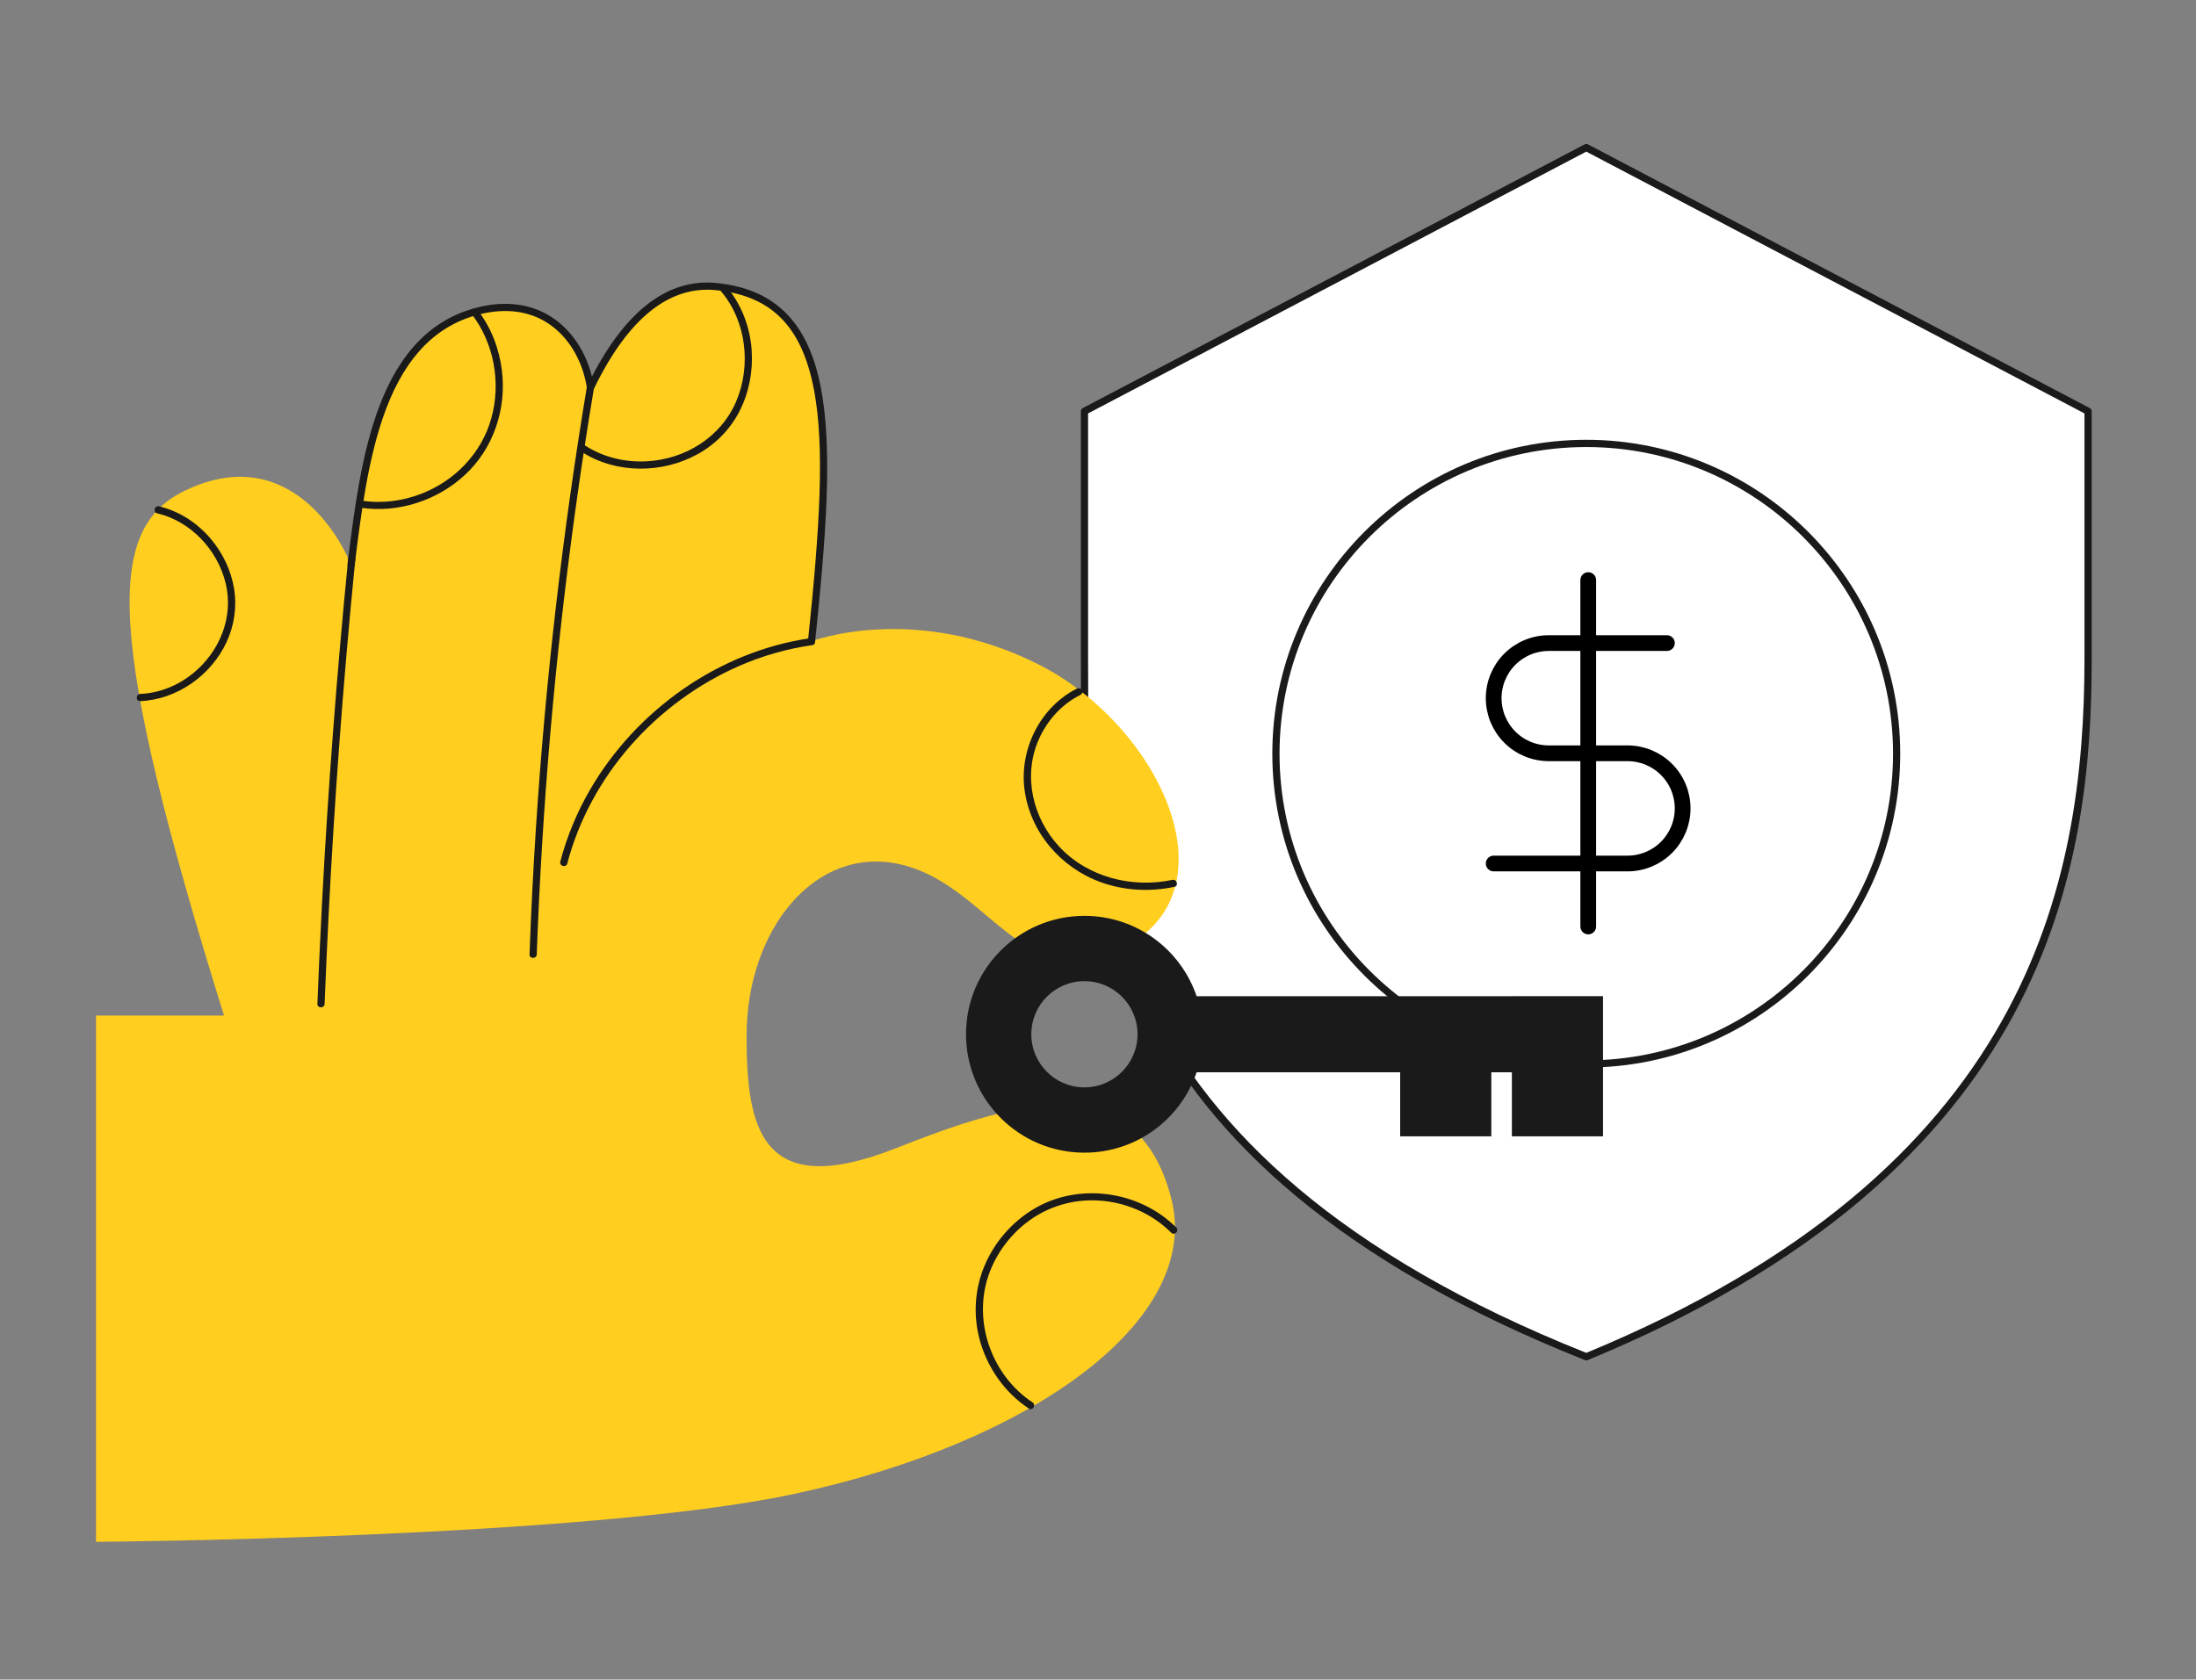<?xml version="1.0" encoding="UTF-8"?> <svg xmlns="http://www.w3.org/2000/svg" width="183" height="140" viewBox="0 0 183 140" fill="none"><rect x="0" y="0" width="183" height="140" fill="#808080" stroke="none"/><g id="Financial Disclosure"><g id="Group 1410114186"><path id="Vector" d="M174.004 54.851C174.004 71.965 170.691 97.235 132.198 113.085C132.192 113.085 132.182 113.085 132.175 113.085C90.73 96.605 90.369 71.965 90.369 54.851V34.279L132.188 12.3L174.004 34.279V54.851Z" fill="white"></path><path id="Vector_2" d="M132.19 113.387C132.147 113.387 132.108 113.38 132.069 113.364C127.042 111.366 122.423 109.161 118.335 106.812C114.486 104.6 110.998 102.196 107.97 99.669C105.142 97.307 102.629 94.767 100.502 92.116C98.54 89.672 96.844 87.054 95.466 84.341C93.101 79.688 91.565 74.635 90.778 68.894C90.072 63.736 90.072 58.808 90.072 54.851V34.279C90.072 34.168 90.135 34.066 90.233 34.014L132.052 12.034C132.141 11.989 132.246 11.989 132.331 12.034L174.147 34.014C174.246 34.066 174.308 34.168 174.308 34.279V54.854C174.308 63.093 173.57 73.92 167.805 84.587C166.332 87.31 164.577 89.938 162.578 92.398C160.426 95.05 157.933 97.586 155.167 99.938C149.084 105.109 141.393 109.627 132.315 113.364C132.275 113.38 132.229 113.39 132.187 113.39L132.19 113.387ZM90.673 34.46V54.851C90.673 71.325 90.673 96.214 132.19 112.764C168.983 97.576 173.707 73.838 173.707 54.851V34.46L132.19 12.638L90.673 34.46Z" fill="#1A1A1A"></path><path id="Vector_3" d="M132.19 88.983C117.763 88.983 106.027 77.247 106.027 62.821C106.027 48.394 117.763 36.658 132.19 36.658C146.616 36.658 158.352 48.394 158.352 62.821C158.352 77.247 146.616 88.983 132.19 88.983ZM132.19 37.262C118.095 37.262 106.628 48.729 106.628 62.824C106.628 76.919 118.095 88.386 132.19 88.386C146.285 88.386 157.752 76.919 157.752 62.824C157.752 48.729 146.285 37.262 132.19 37.262Z" fill="#1A1A1A"></path><path id="Vector_4" d="M74.692 95.693C63.337 100.194 62.215 93.927 62.215 86.342C62.215 77.487 67.943 70.37 75.102 72.063C82.261 73.756 85.126 82.7 92.902 79.337C103.401 74.796 96.796 60.557 86.56 55.389C76.228 50.172 67.638 53.447 67.638 53.447C69.479 35.854 69.764 24.965 59.761 23.889C55.121 23.39 51.699 27.166 49.216 32.298C48.612 28.387 45.442 24.499 39.868 25.913C31.649 27.996 30.35 38.325 29.267 47.062C27.03 41.993 22.223 37.492 15.267 40.969C8.843 44.181 8.824 53.04 18.666 84.646H8V128.515C8 128.515 48.727 128.24 66.099 124.539C85.788 120.346 100.228 110.099 97.603 99.889C94.739 88.74 84.597 91.769 74.692 95.696V95.693Z" fill="#FFCE1F"></path><path id="Vector_5" d="M67.635 53.749C67.635 53.749 67.616 53.749 67.603 53.749C67.438 53.732 67.317 53.585 67.333 53.417C68.311 44.07 68.738 37.314 67.839 32.531C66.848 27.258 64.344 24.686 59.722 24.191C55.778 23.767 52.333 26.54 49.478 32.432C49.423 32.55 49.295 32.616 49.163 32.6C49.032 32.58 48.93 32.478 48.911 32.347C48.556 30.044 47.379 28.078 45.686 26.96C44.107 25.913 42.119 25.654 39.934 26.208C36.374 27.11 33.831 29.693 32.165 34.102C30.682 38.023 30.084 42.846 29.556 47.102C29.537 47.266 29.386 47.384 29.222 47.364C29.058 47.344 28.939 47.193 28.959 47.029C29.491 42.741 30.091 37.879 31.6 33.892C33.343 29.286 36.02 26.582 39.783 25.628C42.136 25.03 44.291 25.319 46.014 26.461C47.631 27.53 48.809 29.296 49.327 31.389C52.231 25.785 55.745 23.163 59.784 23.597C64.65 24.118 67.396 26.924 68.426 32.422C68.872 34.795 69.02 37.787 68.882 41.573C68.741 45.369 68.321 49.723 67.927 53.483C67.911 53.637 67.78 53.752 67.629 53.752L67.635 53.749Z" fill="#1A1A1A"></path><path id="Vector_6" d="M29.02 46.544C28.541 51.363 28.118 56.19 27.751 61.019C27.383 65.849 27.075 70.685 26.822 75.521C26.681 78.238 26.556 80.954 26.451 83.674C26.435 84.061 27.039 84.061 27.052 83.674C27.242 78.835 27.485 73.996 27.787 69.159C28.089 64.323 28.45 59.494 28.863 54.667C29.096 51.957 29.349 49.247 29.618 46.54C29.657 46.157 29.053 46.16 29.017 46.54L29.02 46.544Z" fill="#1A1A1A"></path><path id="Vector_7" d="M48.94 32.039C47.917 38.171 47.047 44.329 46.332 50.504C45.617 56.685 45.059 62.886 44.655 69.097C44.429 72.582 44.255 76.066 44.127 79.554C44.114 79.941 44.715 79.941 44.728 79.554C44.954 73.366 45.335 67.188 45.869 61.019C46.404 54.845 47.096 48.686 47.943 42.548C48.419 39.089 48.947 35.638 49.521 32.196C49.583 31.819 49.006 31.655 48.94 32.035V32.039Z" fill="#1A1A1A"></path><path id="Vector_8" d="M67.525 53.194C63.719 53.745 60.077 55.248 56.924 57.44C53.768 59.638 51.084 62.516 49.158 65.846C48.075 67.716 47.239 69.727 46.691 71.817C46.592 72.191 47.173 72.352 47.272 71.978C48.23 68.333 50.083 64.953 52.57 62.125C55.061 59.294 58.161 57.007 61.619 55.498C63.552 54.654 65.599 54.074 67.686 53.772C68.066 53.716 67.906 53.139 67.525 53.191V53.194Z" fill="#1A1A1A"></path><path id="Vector_9" d="M19.504 49.054C19.258 47.531 18.556 46.094 17.568 44.916C16.456 43.594 14.94 42.603 13.254 42.203C12.877 42.114 12.716 42.692 13.093 42.784C15.895 43.446 18.116 45.819 18.799 48.591C19.501 51.439 18.297 54.339 16.053 56.15C14.816 57.148 13.274 57.774 11.686 57.84C11.302 57.856 11.299 58.457 11.686 58.441C14.757 58.309 17.598 56.288 18.881 53.519C19.53 52.118 19.75 50.583 19.508 49.054H19.504Z" fill="#1A1A1A"></path><path id="Vector_10" d="M41.826 30.877C41.6 29.066 40.937 27.317 39.818 25.867C39.72 25.736 39.562 25.67 39.408 25.759C39.28 25.831 39.201 26.041 39.3 26.169C41.173 28.607 41.767 31.907 40.943 34.863C40.136 37.774 37.895 40.087 35.093 41.163C33.545 41.757 31.849 41.986 30.201 41.737C29.824 41.681 29.66 42.259 30.041 42.318C33.174 42.79 36.425 41.73 38.745 39.585C41.127 37.377 42.223 34.086 41.826 30.88V30.877Z" fill="#1A1A1A"></path><path id="Vector_11" d="M62.643 29.22C62.508 27.265 61.8 25.378 60.53 23.876C60.28 23.58 59.857 24.007 60.103 24.302C62.203 26.789 62.613 30.49 61.35 33.456C60.07 36.461 57.062 38.302 53.843 38.453C52.062 38.538 50.273 38.112 48.767 37.141C48.443 36.931 48.141 37.449 48.466 37.659C51.337 39.509 55.195 39.49 58.154 37.846C59.647 37.019 60.874 35.763 61.645 34.237C62.423 32.698 62.758 30.939 62.639 29.22H62.643Z" fill="#1A1A1A"></path><path id="Vector_12" d="M97.7 73.34C94.353 74.048 90.659 73.129 88.29 70.593C86.072 68.218 85.226 64.701 86.548 61.672C87.25 60.065 88.464 58.703 90.042 57.916C90.387 57.742 90.085 57.223 89.74 57.397C86.709 58.916 84.95 62.427 85.37 65.764C85.82 69.34 88.382 72.326 91.742 73.536C93.694 74.242 95.84 74.35 97.864 73.92C98.241 73.841 98.081 73.261 97.703 73.34H97.7Z" fill="#1A1A1A"></path><path id="Vector_13" d="M98.027 102.323C94.943 99.236 89.861 98.521 86.107 100.795C84.329 101.871 82.895 103.521 82.075 105.431C81.231 107.396 81.081 109.574 81.632 111.641C82.255 113.977 83.715 116.071 85.74 117.406C86.064 117.619 86.366 117.101 86.041 116.888C82.649 114.65 81.051 110.158 82.377 106.303C83.01 104.463 84.25 102.816 85.835 101.69C87.488 100.516 89.473 99.955 91.498 100.063C93.771 100.184 95.989 101.132 97.6 102.747C97.873 103.022 98.299 102.596 98.027 102.32V102.323Z" fill="#1A1A1A"></path><path id="Vector_14" d="M125.989 83.038H99.719C98.396 79.144 94.712 76.338 90.371 76.338C84.921 76.338 80.502 80.758 80.502 86.207C80.502 91.657 84.921 96.077 90.371 96.077C94.712 96.077 98.4 93.275 99.719 89.377H116.681V94.718H124.277V89.377H125.989V94.718H133.585V83.035H125.989V83.038ZM90.368 90.634C87.924 90.634 85.942 88.652 85.942 86.207C85.942 83.763 87.924 81.781 90.368 81.781C92.812 81.781 94.794 83.763 94.794 86.207C94.794 88.652 92.812 90.634 90.368 90.634Z" fill="#1A1A1A"></path><path id="Vector_15" d="M132.354 48.352V77.224" stroke="black" stroke-width="1.312" stroke-linecap="round" stroke-linejoin="round"></path><path id="Vector_16" d="M138.909 53.602H129.066C127.848 53.602 126.679 54.086 125.818 54.947C124.957 55.808 124.473 56.977 124.473 58.195C124.473 59.413 124.957 60.581 125.818 61.443C126.679 62.304 127.848 62.788 129.066 62.788H135.628C136.846 62.788 138.015 63.272 138.876 64.134C139.737 64.995 140.221 66.163 140.221 67.382C140.221 68.6 139.737 69.768 138.876 70.63C138.015 71.491 136.846 71.975 135.628 71.975H124.473" stroke="black" stroke-width="1.312" stroke-linecap="round" stroke-linejoin="round"></path></g></g></svg> 